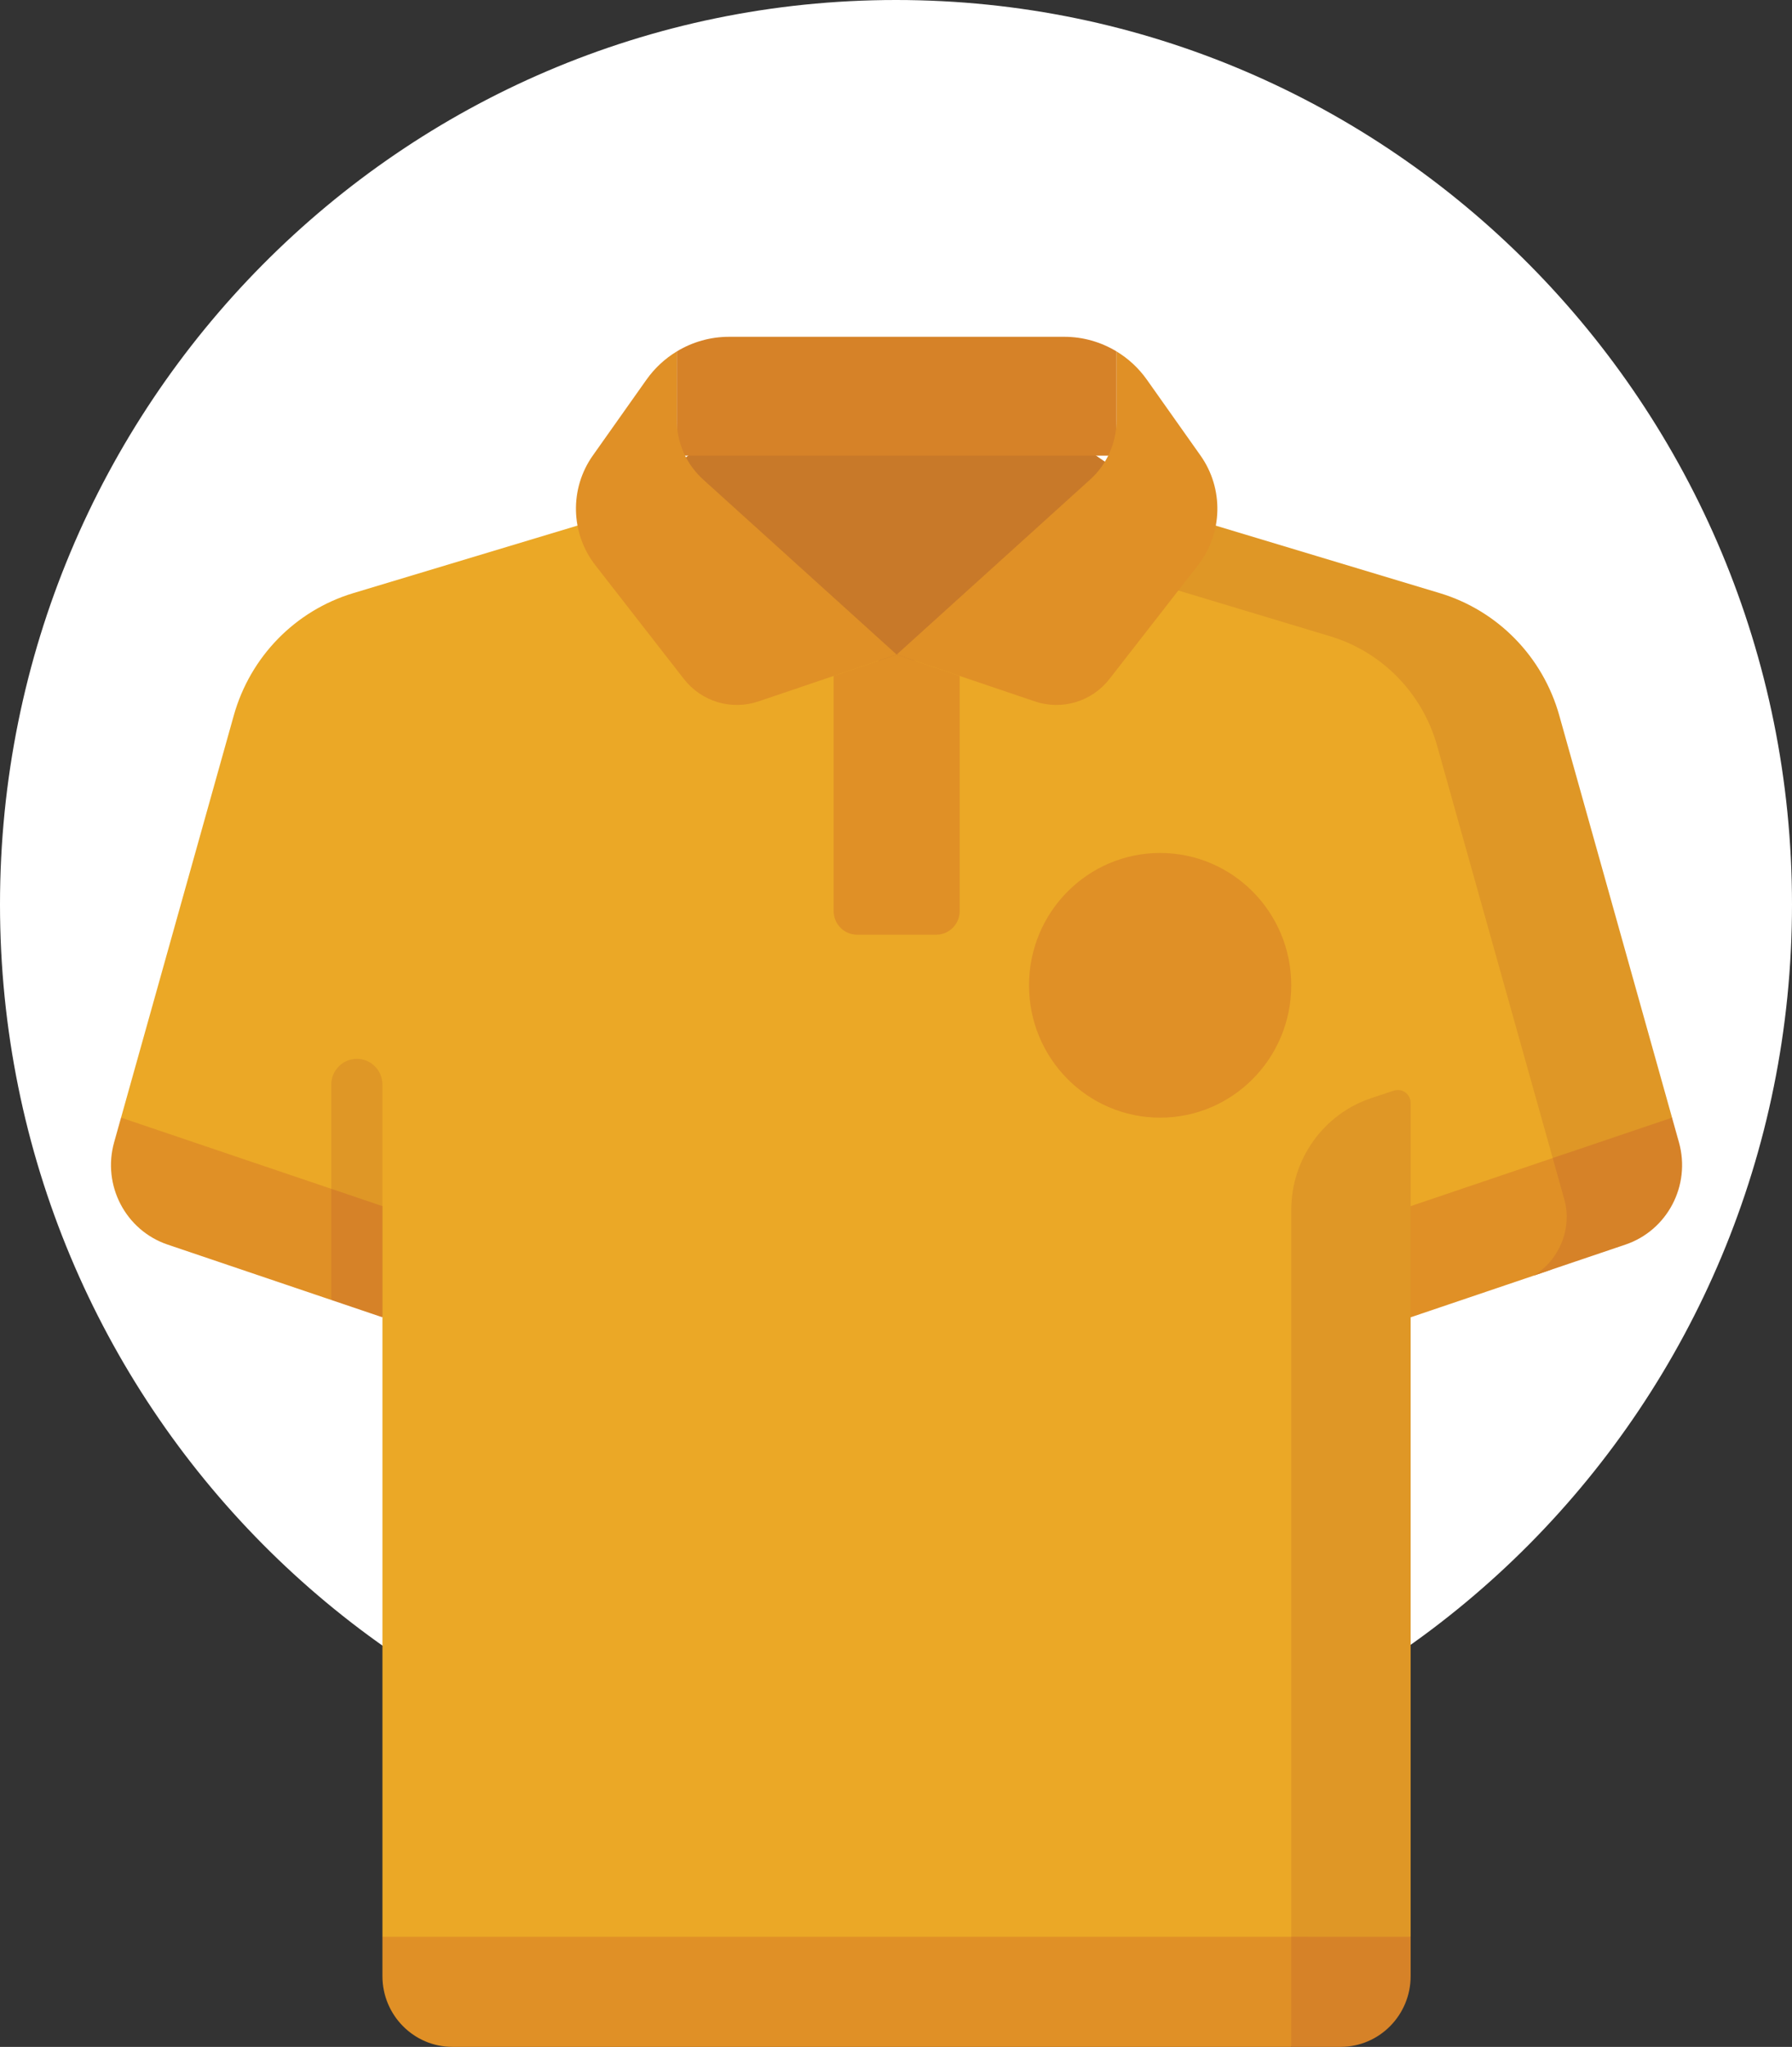 <svg width="155" height="177" viewBox="0 0 155 177" fill="none" xmlns="http://www.w3.org/2000/svg">
<rect x="0" y="0" width="155" height="177" fill="#333333" stroke="none"/>
<g clip-path="url(#clip0_6001_112)">
<path d="M77.5 156.413C120.302 156.413 155 121.399 155 78.207C155 35.014 120.302 0 77.5 0C34.698 0 0 35.014 0 78.207C0 121.399 34.698 156.413 77.5 156.413Z" fill="white"/>
<path d="M125.535 64.489C124.26 59.942 120.279 55.182 116.984 54.189L90.259 46.005L75.709 36.03H63.964L52.678 44.628L30.555 51.291C25.544 52.8 21.645 56.791 20.221 61.869L10.47 96.647L12.027 100.251L31.355 106.792L33.08 113.911V167.482L35.735 169.761H113.163V117.247L122.014 113.911L125.609 105.059L135.932 101.566L125.535 64.489Z" fill="#EBA826"/>
<path d="M30.867 91.561C29.645 91.561 28.654 92.561 28.654 93.794V105.878L31.354 106.792L33.079 113.911V93.794C33.079 92.56 32.089 91.561 30.867 91.561Z" fill="#DF9726"/>
<path d="M119.358 169.761L122.014 167.483V95.374C122.014 94.612 121.276 94.073 120.559 94.311L118.637 94.947C114.49 96.32 111.688 100.226 111.688 104.629V169.761H119.358Z" fill="#DF9726"/>
<path d="M134.809 101.945L144.624 98.624V96.647L134.871 61.869C133.447 56.791 129.549 52.801 124.538 51.291L102.415 44.628L89.873 36.03H63.964L59.404 39.504H79.547L92.089 48.102L115.054 55.019C119.541 56.37 123.031 59.943 124.306 64.489L134.809 101.945Z" fill="#DF9726"/>
<path d="M60.814 43.396L77.558 58.541L94.301 43.396C95.207 42.576 95.87 41.538 96.24 40.394L89.874 36.03H63.964L58.761 39.994C59.097 41.294 59.804 42.481 60.814 43.396Z" fill="#C87929"/>
<path d="M111.687 177L113.162 174.425V167.482H33.079V170.882C33.079 174.261 35.794 177 39.142 177L111.687 177Z" fill="#E09026"/>
<path d="M122.014 167.482H111.687V177H115.951C119.299 177 122.014 174.261 122.014 170.882V167.482Z" fill="#D68228"/>
<path d="M29.391 103.051L10.469 96.647L9.872 98.777C8.828 102.5 10.865 106.394 14.5 107.624L28.653 112.413L29.391 111.082L29.391 103.051Z" fill="#E09026"/>
<path d="M28.654 112.413L33.079 113.911V104.299L28.654 102.801V112.413Z" fill="#D68228"/>
<path d="M122.014 113.911L133.81 109.919C135.946 109.196 137.186 106.952 136.67 104.738L135.932 101.566L135.425 99.76L122.014 104.299V113.911Z" fill="#E09026"/>
<path d="M145.221 98.777L144.624 96.647L134.303 100.14L135.31 103.732C136.018 106.259 134.83 109.021 132.636 110.317L140.593 107.624C144.228 106.394 146.265 102.499 145.221 98.777Z" fill="#D68228"/>
<path d="M92.058 29.124H63.057C61.442 29.124 59.884 29.574 58.538 30.39V39.401H96.577V30.39C95.23 29.574 93.673 29.124 92.058 29.124Z" fill="#D68228"/>
<path d="M58.538 36.317V30.39C57.52 31.007 56.622 31.833 55.913 32.836L53.529 36.206L51.275 39.393C49.254 42.251 49.342 46.112 51.492 48.873L59.149 58.709C60.674 60.668 63.255 61.447 65.595 60.655L77.558 56.605L60.814 41.46C59.366 40.15 58.538 38.279 58.538 36.317Z" fill="#E09026"/>
<path d="M101.585 36.206L99.202 32.836C98.493 31.833 97.595 31.007 96.577 30.39V36.317C96.577 38.28 95.749 40.15 94.301 41.461L77.557 56.605L89.52 60.655C91.86 61.448 94.441 60.669 95.966 58.71L103.623 48.874C105.773 46.112 105.861 42.252 103.84 39.394L101.585 36.206Z" fill="#E09026"/>
<path d="M77.557 56.605L72.107 58.45V78.78C72.107 79.91 73.015 80.826 74.135 80.826H80.98C82.1 80.826 83.008 79.91 83.008 78.78V58.45L77.557 56.605Z" fill="#E09026"/>
<path d="M100.346 96.647C106.61 96.647 111.687 91.524 111.687 85.203C111.687 78.882 106.61 73.759 100.346 73.759C94.083 73.759 89.005 78.882 89.005 85.203C89.005 91.524 94.083 96.647 100.346 96.647Z" fill="#E09026"/>
</g>
<defs>
<clipPath id="clip0_6001_112">
<rect width="155" height="177" fill="white"/>
</clipPath>
</defs>
</svg>
